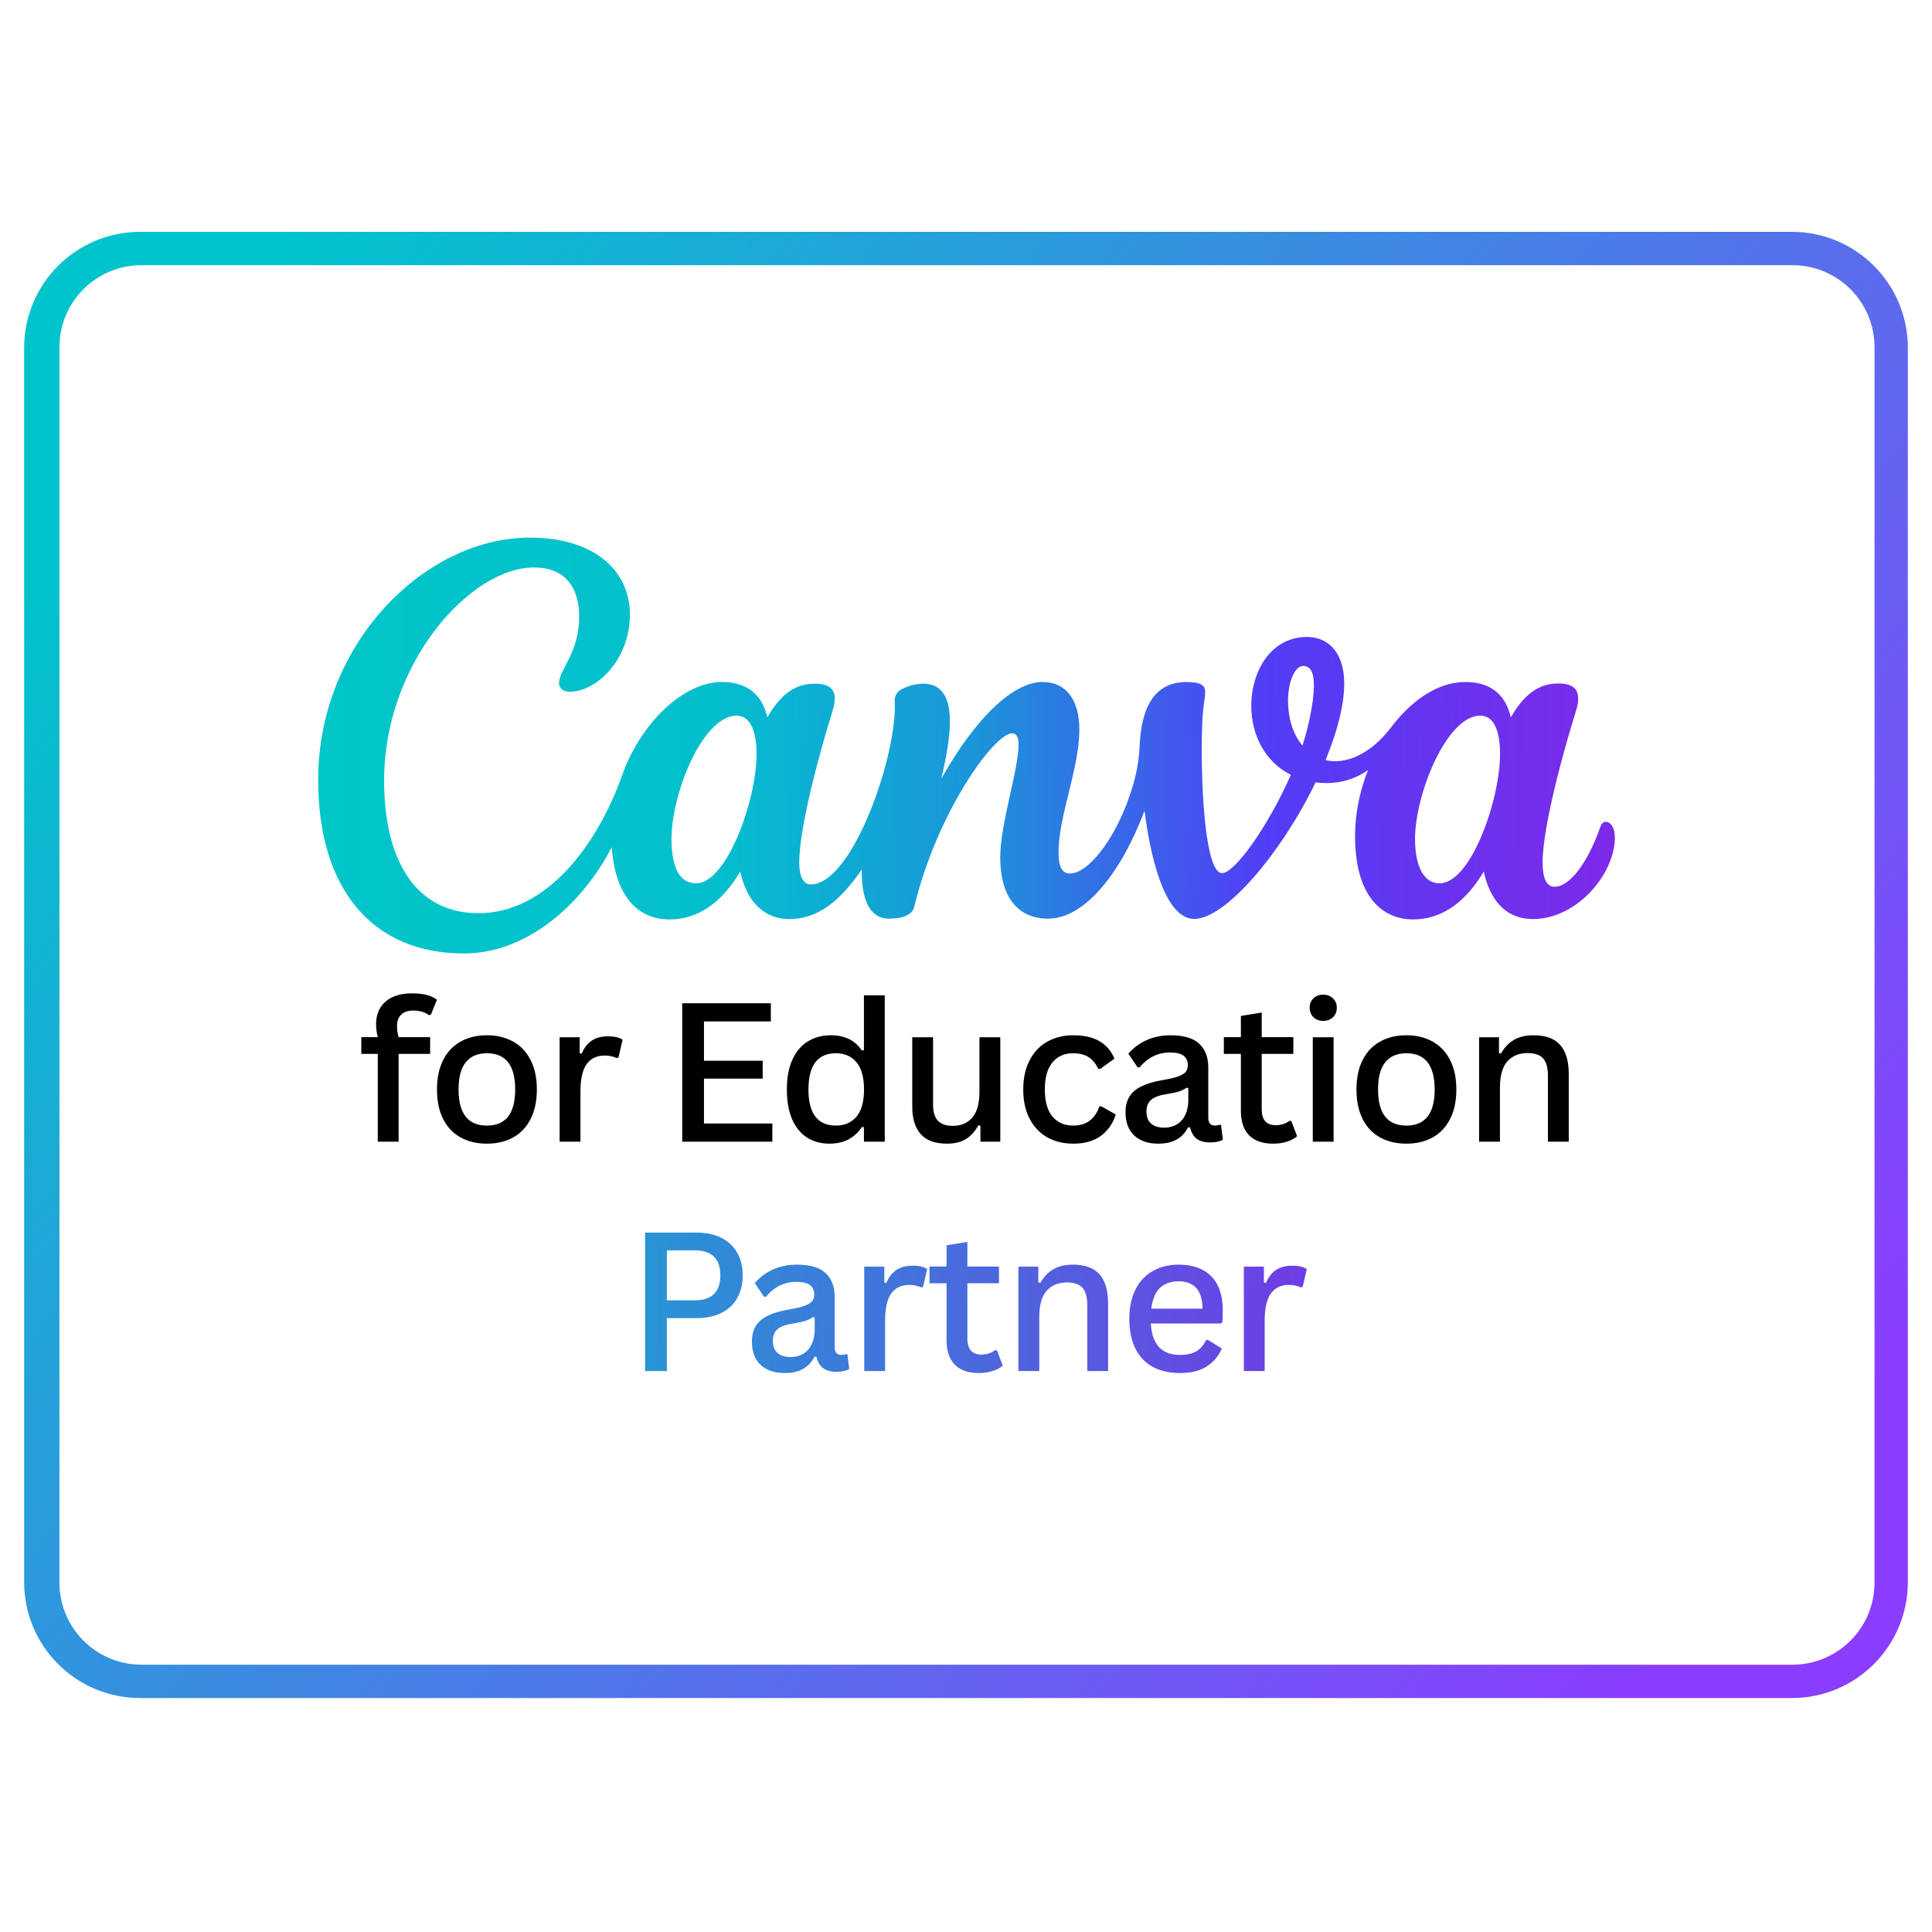 <?xml version="1.0" encoding="UTF-8"?>
<svg width="400px" height="400px" viewBox="0 0 400 400" version="1.1" xmlns="http://www.w3.org/2000/svg" xmlns:xlink="http://www.w3.org/1999/xlink">
    <title>Artboard</title>
    <defs>
        <linearGradient x1="1.266%" y1="20.691%" x2="98.875%" y2="78.661%" id="linearGradient-1">
            <stop stop-color="#00C4CC" offset="0%"></stop>
            <stop stop-color="#8B3DFF" offset="100%"></stop>
        </linearGradient>
        <linearGradient x1="0%" y1="50%" x2="100%" y2="50.282%" id="linearGradient-2">
            <stop stop-color="#00C6C8" offset="0%"></stop>
            <stop stop-color="#03BFCD" offset="30.276%"></stop>
            <stop stop-color="#1A97D9" offset="49.843%"></stop>
            <stop stop-color="#523DF6" offset="73.235%"></stop>
            <stop stop-color="#7D2AE8" offset="100%"></stop>
        </linearGradient>
        <linearGradient x1="0%" y1="50%" x2="100%" y2="50.423%" id="linearGradient-3">
            <stop stop-color="#2894D5" offset="0%"></stop>
            <stop stop-color="#6E3DE5" offset="100%"></stop>
        </linearGradient>
        <path d="M139.222,207.204 C141.234,207.204 142.959,207.572 144.396,208.304 C145.834,209.035 146.918,210.066 147.649,211.4 C148.393,212.719 148.767,214.275 148.767,216.065 C148.767,217.84 148.393,219.396 147.649,220.728 C146.918,222.049 145.834,223.074 144.396,223.805 C142.959,224.537 141.234,224.904 139.222,224.904 L133.067,224.904 L133.067,235.86 L128.558,235.86 L128.558,207.204 L139.222,207.204 Z M138.789,221.218 C142.357,221.218 144.141,219.5 144.141,216.065 C144.141,212.601 142.357,210.87 138.789,210.87 L133.067,210.87 L133.067,221.218 L138.789,221.218 Z M157.457,236.272 C155.341,236.272 153.682,235.71 152.479,234.585 C151.276,233.448 150.676,231.842 150.676,229.764 C150.676,228.483 150.944,227.405 151.479,226.53 C152.016,225.655 152.851,224.942 153.988,224.395 C155.125,223.833 156.603,223.402 158.418,223.101 C159.843,222.865 160.927,222.605 161.671,222.317 C162.418,222.03 162.921,221.709 163.181,221.356 C163.443,220.99 163.574,220.533 163.574,219.984 C163.574,219.149 163.28,218.508 162.692,218.062 C162.115,217.619 161.175,217.397 159.868,217.397 C157.4,217.397 155.301,218.422 153.576,220.474 L153.185,220.474 L151.264,217.652 C152.27,216.462 153.519,215.528 155.007,214.85 C156.51,214.169 158.178,213.831 160.006,213.831 C162.711,213.831 164.683,214.412 165.926,215.575 C167.18,216.737 167.807,218.371 167.807,220.474 L167.807,230.901 C167.807,231.985 168.27,232.528 169.198,232.528 C169.539,232.528 169.866,232.469 170.179,232.351 L170.454,232.429 L170.826,235.428 C170.564,235.612 170.198,235.754 169.729,235.86 C169.27,235.965 168.78,236.016 168.258,236.016 C167.017,236.016 166.064,235.762 165.396,235.251 C164.743,234.741 164.292,233.966 164.043,232.919 L163.633,232.881 C163.058,234.016 162.261,234.866 161.24,235.428 C160.234,235.991 158.974,236.272 157.457,236.272 Z M158.674,232.96 C159.68,232.96 160.562,232.729 161.318,232.273 C162.077,231.803 162.659,231.136 163.064,230.273 C163.468,229.411 163.671,228.398 163.671,227.236 L163.671,224.767 L163.299,224.687 C162.893,224.989 162.384,225.243 161.771,225.452 C161.168,225.648 160.306,225.837 159.184,226.02 C157.668,226.242 156.588,226.642 155.948,227.217 C155.322,227.779 155.007,228.576 155.007,229.607 C155.007,230.704 155.328,231.541 155.969,232.116 C156.609,232.679 157.51,232.96 158.674,232.96 Z M173.931,235.86 L173.931,214.241 L178.086,214.241 L178.086,217.534 L178.498,217.631 C179.021,216.39 179.733,215.484 180.635,214.907 C181.536,214.334 182.626,214.046 183.907,214.046 C185.279,214.046 186.3,214.281 186.966,214.75 L186.104,218.456 L185.691,218.534 C185.326,218.365 184.954,218.24 184.573,218.162 C184.195,218.069 183.757,218.024 183.261,218.024 C181.642,218.024 180.399,218.612 179.536,219.787 C178.674,220.964 178.243,222.865 178.243,225.492 L178.243,235.86 L173.931,235.86 Z M201.4,231.567 L202.616,234.722 C202.066,235.219 201.36,235.598 200.498,235.86 C199.635,236.134 198.682,236.272 197.638,236.272 C195.467,236.272 193.814,235.697 192.677,234.547 C191.54,233.397 190.973,231.679 190.973,229.392 L190.973,217.69 L187.444,217.69 L187.444,214.222 L190.973,214.222 L190.973,209.832 L195.285,209.126 L195.285,214.222 L201.831,214.222 L201.831,217.69 L195.285,217.69 L195.285,229.039 C195.285,230.241 195.533,231.11 196.029,231.645 C196.539,232.182 197.264,232.448 198.204,232.448 C199.263,232.448 200.191,232.154 200.988,231.567 L201.4,231.567 Z M205.858,235.86 L205.858,214.241 L209.973,214.241 L209.973,217.515 L210.386,217.612 C211.079,216.371 211.973,215.431 213.072,214.79 C214.169,214.15 215.507,213.831 217.09,213.831 C219.637,213.831 221.493,214.503 222.655,215.849 C223.833,217.181 224.42,219.187 224.42,221.865 L224.42,235.86 L220.108,235.86 L220.108,222.237 C220.108,220.552 219.774,219.343 219.109,218.612 C218.441,217.881 217.369,217.515 215.894,217.515 C214.129,217.515 212.732,218.09 211.698,219.24 C210.679,220.39 210.17,222.212 210.17,224.708 L210.17,235.86 L205.858,235.86 Z M247.654,226.02 L233.268,226.02 C233.516,230.36 235.528,232.528 239.305,232.528 C240.704,232.528 241.827,232.279 242.676,231.782 C243.539,231.273 244.219,230.489 244.716,229.432 L245.126,229.432 L247.969,231.195 C247.303,232.738 246.263,233.972 244.851,234.9 C243.454,235.813 241.605,236.272 239.305,236.272 C237.149,236.272 235.287,235.853 233.718,235.016 C232.15,234.181 230.943,232.926 230.093,231.254 C229.244,229.582 228.819,227.517 228.819,225.061 C228.819,222.605 229.263,220.533 230.151,218.847 C231.04,217.162 232.256,215.906 233.797,215.084 C235.34,214.247 237.077,213.831 239.011,213.831 C241.926,213.831 244.173,214.628 245.754,216.221 C247.347,217.815 248.151,220.161 248.165,223.258 C248.165,224.42 248.132,225.264 248.066,225.786 L247.654,226.02 Z M243.989,222.943 C243.938,220.971 243.486,219.534 242.638,218.631 C241.801,217.731 240.592,217.278 239.011,217.278 C237.417,217.278 236.137,217.731 235.168,218.631 C234.215,219.534 233.615,220.971 233.365,222.943 L243.989,222.943 Z M252.524,235.86 L252.524,214.241 L256.679,214.241 L256.679,217.534 L257.092,217.631 C257.614,216.39 258.326,215.484 259.229,214.907 C260.129,214.334 261.222,214.046 262.5,214.046 C263.874,214.046 264.893,214.281 265.559,214.75 L264.697,218.456 L264.284,218.534 C263.919,218.365 263.547,218.24 263.168,218.162 C262.788,218.069 262.35,218.024 261.854,218.024 C260.235,218.024 258.992,218.612 258.129,219.787 C257.267,220.964 256.836,222.865 256.836,225.492 L256.836,235.86 L252.524,235.86 Z" id="path-4"></path>
    </defs>
    <g id="Artboard" stroke="none" stroke-width="1" fill="none" fill-rule="evenodd">
        <g id="logo-hp" fill="#FFFFFF" fill-opacity="0" fill-rule="nonzero">
            <rect id="Rectangle" x="0" y="0" width="400" height="400"></rect>
        </g>
        <g id="Group" transform="translate(5, 48)">
            <path d="M366,0 C379.255,2.93303854e-14 390,10.745 390,24 L390,279.559 C390,292.814 379.255,303.559 366,303.559 L24,303.559 C10.745,303.559 1.623249e-15,292.814 0,279.559 L0,24 C-1.623249e-15,10.745 10.745,-1.11784017e-15 24,0 L366,0 Z M366.101,6.899 L24.305,6.899 C14.916,6.899 7.305,14.51 7.305,23.899 L7.305,279.66 C7.305,289.049 14.916,296.66 24.305,296.66 L366.101,296.66 C375.49,296.66 383.101,289.049 383.101,279.66 L383.101,23.899 C383.101,14.51 375.49,6.899 366.101,6.899 Z" id="Combined-Shape" fill="url(#linearGradient-1)"></path>
            <path d="M73.214,188.371 L73.214,170.202 L69.804,170.202 L69.804,166.734 L73.214,166.734 C72.979,165.766 72.861,164.891 72.861,164.106 C72.861,162.722 73.169,161.547 73.782,160.579 C74.397,159.613 75.26,158.888 76.37,158.404 C77.494,157.907 78.807,157.66 80.309,157.66 C82.584,157.66 84.302,158.097 85.465,158.972 L84.211,162.088 L83.799,162.166 C82.962,161.54 81.89,161.225 80.584,161.225 C79.46,161.225 78.61,161.513 78.037,162.088 C77.475,162.65 77.194,163.434 77.194,164.44 C77.194,165.184 77.304,165.95 77.526,166.734 L84.053,166.734 L84.053,170.202 L77.526,170.202 L77.526,188.371 L73.214,188.371 Z M95.803,188.784 C93.725,188.784 91.909,188.352 90.354,187.49 C88.798,186.628 87.597,185.353 86.748,183.669 C85.898,181.982 85.473,179.951 85.473,177.573 C85.473,175.18 85.898,173.149 86.748,171.477 C87.597,169.792 88.798,168.518 90.354,167.655 C91.909,166.78 93.725,166.343 95.803,166.343 C97.88,166.343 99.696,166.78 101.252,167.655 C102.807,168.518 104.01,169.792 104.858,171.477 C105.72,173.149 106.151,175.18 106.151,177.573 C106.151,179.951 105.72,181.982 104.858,183.669 C104.01,185.353 102.807,186.628 101.252,187.49 C99.696,188.352 97.88,188.784 95.803,188.784 Z M95.803,185.04 C99.711,185.04 101.664,182.55 101.664,177.573 C101.664,172.567 99.711,170.065 95.803,170.065 C93.909,170.065 92.457,170.68 91.451,171.908 C90.445,173.123 89.941,175.011 89.941,177.573 C89.941,182.55 91.897,185.04 95.803,185.04 Z M110.865,188.371 L110.865,166.753 L115.02,166.753 L115.02,170.046 L115.432,170.143 C115.955,168.902 116.667,167.996 117.567,167.419 C118.47,166.846 119.561,166.556 120.841,166.556 C122.213,166.556 123.232,166.793 123.9,167.262 L123.038,170.967 L122.625,171.046 C122.26,170.874 121.888,170.752 121.507,170.674 C121.129,170.581 120.691,170.536 120.195,170.536 C118.573,170.536 117.333,171.124 116.47,172.299 C115.608,173.476 115.177,175.377 115.177,178.004 L115.177,188.371 L110.865,188.371 Z M140.752,175.317 L140.752,184.609 L154.906,184.609 L154.906,188.371 L136.246,188.371 L136.246,159.716 L154.591,159.716 L154.591,163.481 L140.752,163.481 L140.752,171.614 L152.906,171.614 L152.906,175.317 L140.752,175.317 Z M166.713,188.784 C164.988,188.784 163.46,188.371 162.126,187.547 C160.807,186.712 159.773,185.457 159.029,183.785 C158.285,182.113 157.911,180.041 157.911,177.573 C157.911,175.102 158.298,173.03 159.069,171.358 C159.854,169.674 160.923,168.418 162.282,167.596 C163.654,166.759 165.237,166.343 167.028,166.343 C168.425,166.343 169.659,166.596 170.731,167.106 C171.802,167.602 172.711,168.406 173.455,169.517 L173.867,169.418 L173.867,158.07 L178.179,158.07 L178.179,188.371 L173.867,188.371 L173.867,185.391 L173.455,185.315 C172.789,186.359 171.893,187.203 170.771,187.843 C169.646,188.469 168.294,188.784 166.713,188.784 Z M168.084,185.04 C169.862,185.04 171.274,184.425 172.318,183.197 C173.364,181.956 173.886,180.082 173.886,177.573 C173.886,175.036 173.364,173.155 172.318,171.927 C171.274,170.686 169.862,170.065 168.084,170.065 C164.282,170.065 162.382,172.567 162.382,177.573 C162.382,182.55 164.282,185.04 168.084,185.04 Z M191.045,188.784 C188.615,188.784 186.812,188.131 185.636,186.822 C184.459,185.503 183.871,183.603 183.871,181.119 L183.871,166.753 L188.183,166.753 L188.183,180.728 C188.183,182.216 188.517,183.322 189.183,184.041 C189.864,184.744 190.883,185.097 192.242,185.097 C193.966,185.097 195.319,184.531 196.298,183.394 C197.291,182.257 197.788,180.441 197.788,177.945 L197.788,166.753 L202.1,166.753 L202.1,188.371 L197.985,188.371 L197.985,185.078 L197.572,184.981 C196.854,186.262 195.985,187.215 194.966,187.843 C193.947,188.469 192.639,188.784 191.045,188.784 Z M217.202,188.784 C215.203,188.784 213.419,188.352 211.85,187.49 C210.297,186.615 209.073,185.334 208.185,183.647 C207.297,181.963 206.851,179.938 206.851,177.573 C206.851,175.207 207.297,173.183 208.185,171.496 C209.073,169.799 210.297,168.518 211.85,167.655 C213.406,166.78 215.177,166.343 217.162,166.343 C219.502,166.343 221.364,166.772 222.748,167.636 C224.133,168.499 225.126,169.68 225.729,171.183 L222.789,173.299 L222.376,173.299 C221.867,172.202 221.199,171.392 220.377,170.868 C219.567,170.333 218.496,170.065 217.162,170.065 C215.359,170.065 213.934,170.699 212.89,171.967 C211.844,173.221 211.322,175.089 211.322,177.573 C211.322,180.029 211.844,181.891 212.89,183.159 C213.947,184.413 215.384,185.04 217.202,185.04 C219.893,185.04 221.696,183.719 222.611,181.081 L223.023,181.06 L226.004,182.747 C225.441,184.563 224.427,186.025 222.964,187.137 C221.501,188.234 219.58,188.784 217.202,188.784 Z M234.811,188.784 C232.695,188.784 231.034,188.221 229.834,187.097 C228.631,185.962 228.028,184.353 228.028,182.276 C228.028,180.995 228.297,179.917 228.834,179.042 C229.368,178.167 230.206,177.454 231.343,176.907 C232.48,176.345 233.955,175.913 235.773,175.611 C237.195,175.377 238.282,175.117 239.026,174.827 C239.77,174.542 240.273,174.22 240.535,173.867 C240.797,173.502 240.926,173.045 240.926,172.496 C240.926,171.659 240.632,171.018 240.045,170.574 C239.47,170.13 238.529,169.908 237.223,169.908 C234.752,169.908 232.655,170.934 230.931,172.986 L230.537,172.986 L228.618,170.164 C229.624,168.974 230.871,168.04 232.361,167.361 C233.864,166.681 235.53,166.343 237.36,166.343 C240.064,166.343 242.038,166.924 243.279,168.086 C244.534,169.249 245.16,170.883 245.16,172.986 L245.16,183.413 C245.16,184.497 245.625,185.04 246.553,185.04 C246.891,185.04 247.219,184.981 247.531,184.863 L247.806,184.941 L248.178,187.94 C247.918,188.124 247.553,188.268 247.081,188.371 C246.625,188.475 246.134,188.528 245.612,188.528 C244.369,188.528 243.416,188.274 242.75,187.765 C242.097,187.253 241.645,186.478 241.397,185.431 L240.985,185.391 C240.41,186.528 239.614,187.378 238.595,187.94 C237.589,188.503 236.327,188.784 234.811,188.784 Z M236.027,185.472 C237.033,185.472 237.914,185.241 238.673,184.785 C239.432,184.315 240.013,183.647 240.417,182.785 C240.823,181.923 241.025,180.91 241.025,179.748 L241.025,177.279 L240.653,177.201 C240.248,177.501 239.738,177.754 239.123,177.964 C238.523,178.16 237.66,178.351 236.536,178.532 C235.02,178.754 233.943,179.154 233.302,179.729 C232.674,180.289 232.361,181.088 232.361,182.119 C232.361,183.216 232.681,184.053 233.321,184.628 C233.962,185.19 234.864,185.472 236.027,185.472 Z M262.34,184.079 L263.555,187.234 C263.006,187.731 262.3,188.109 261.437,188.371 C260.575,188.646 259.622,188.784 258.575,188.784 C256.407,188.784 254.754,188.209 253.617,187.059 C252.48,185.909 251.911,184.191 251.911,181.904 L251.911,170.202 L248.383,170.202 L248.383,166.734 L251.911,166.734 L251.911,162.344 L256.225,161.638 L256.225,166.734 L262.771,166.734 L262.771,170.202 L256.225,170.202 L256.225,181.551 C256.225,182.753 256.472,183.622 256.969,184.157 C257.478,184.694 258.203,184.962 259.144,184.962 C260.203,184.962 261.131,184.668 261.928,184.079 L262.34,184.079 Z M268.954,163.362 C268.129,163.362 267.457,163.107 266.935,162.597 C266.411,162.088 266.151,161.435 266.151,160.638 C266.151,159.854 266.411,159.207 266.935,158.697 C267.457,158.188 268.129,157.934 268.954,157.934 C269.776,157.934 270.45,158.188 270.972,158.697 C271.507,159.207 271.775,159.854 271.775,160.638 C271.775,161.435 271.515,162.088 270.991,162.597 C270.469,163.107 269.788,163.362 268.954,163.362 Z M266.798,188.371 L266.798,166.753 L271.11,166.753 L271.11,188.371 L266.798,188.371 Z M286.172,188.784 C284.094,188.784 282.276,188.352 280.723,187.49 C279.167,186.628 277.964,185.353 277.114,183.669 C276.267,181.982 275.842,179.951 275.842,177.573 C275.842,175.18 276.267,173.149 277.114,171.477 C277.964,169.792 279.167,168.518 280.723,167.655 C282.276,166.78 284.094,166.343 286.172,166.343 C288.249,166.343 290.065,166.78 291.621,167.655 C293.174,168.518 294.377,169.792 295.227,171.477 C296.089,173.149 296.52,175.18 296.52,177.573 C296.52,179.951 296.089,181.982 295.227,183.669 C294.377,185.353 293.174,186.628 291.621,187.49 C290.065,188.352 288.249,188.784 286.172,188.784 Z M286.172,185.04 C290.078,185.04 292.033,182.55 292.033,177.573 C292.033,172.567 290.078,170.065 286.172,170.065 C284.276,170.065 282.826,170.68 281.82,171.908 C280.813,173.123 280.31,175.011 280.31,177.573 C280.31,182.55 282.263,185.04 286.172,185.04 Z M301.232,188.371 L301.232,166.753 L305.349,166.753 L305.349,170.027 L305.761,170.124 C306.452,168.883 307.349,167.943 308.446,167.302 C309.543,166.662 310.883,166.343 312.464,166.343 C315.013,166.343 316.869,167.015 318.031,168.361 C319.206,169.693 319.794,171.699 319.794,174.377 L319.794,188.371 L315.482,188.371 L315.482,174.751 C315.482,173.064 315.15,171.855 314.482,171.124 C313.817,170.392 312.745,170.027 311.267,170.027 C309.505,170.027 308.105,170.602 307.074,171.752 C306.055,172.901 305.546,174.723 305.546,177.22 L305.546,188.371 L301.232,188.371 Z" id="Shape" fill="#000000" fill-rule="nonzero"></path>
            <path d="M327.471,122.156 C327.015,122.156 326.599,122.451 326.384,123.069 C323.632,130.921 319.914,135.593 316.853,135.593 C315.095,135.593 314.384,133.633 314.384,130.559 C314.384,122.868 318.988,106.558 321.31,99.122 C321.578,98.223 321.753,97.417 321.753,96.733 C321.753,94.572 320.572,93.511 317.645,93.511 C314.491,93.511 311.095,94.746 307.793,100.531 C306.652,95.431 303.202,93.202 298.383,93.202 C292.813,93.202 287.43,96.786 283,102.599 C278.571,108.411 273.362,110.317 269.443,109.377 C272.262,102.478 273.309,97.323 273.309,93.498 C273.309,87.498 270.342,83.873 265.55,83.873 C258.261,83.873 254.06,90.826 254.06,98.142 C254.06,103.793 256.624,109.605 262.261,112.424 C257.537,123.109 250.637,132.774 248.02,132.774 C244.637,132.774 243.644,116.223 243.832,104.384 C243.952,97.592 244.516,97.243 244.516,95.189 C244.516,94.008 243.751,93.202 240.677,93.202 C233.509,93.202 231.294,99.27 230.959,106.236 C230.85,108.884 230.436,111.51 229.724,114.062 C226.73,124.747 220.556,132.854 216.529,132.854 C214.663,132.854 214.153,130.989 214.153,128.546 C214.153,120.854 218.462,111.243 218.462,103.042 C218.462,97.015 215.817,93.202 210.837,93.202 C204.972,93.202 197.213,100.182 189.87,113.257 C192.287,103.243 193.28,93.551 186.125,93.551 C184.573,93.575 183.049,93.97 181.682,94.706 C180.743,95.145 180.168,96.114 180.233,97.149 C180.917,107.807 171.642,135.109 162.85,135.109 C161.252,135.109 160.474,133.378 160.474,130.586 C160.474,122.881 165.065,106.612 167.373,99.162 C167.669,98.196 167.83,97.364 167.83,96.639 C167.83,94.598 166.568,93.551 163.709,93.551 C160.568,93.551 157.158,94.746 153.87,100.531 C152.715,95.431 149.265,93.202 144.447,93.202 C136.54,93.202 127.708,101.565 123.829,112.465 C118.634,127.015 108.164,141.069 94.07,141.069 C81.277,141.069 74.525,130.425 74.525,113.606 C74.525,89.323 92.351,69.484 105.573,69.484 C111.895,69.484 114.916,73.511 114.916,79.685 C114.916,87.162 110.741,90.639 110.741,93.484 C110.741,94.357 111.466,95.216 112.902,95.216 C118.647,95.216 125.413,88.464 125.413,79.256 C125.413,70.047 117.936,63.309 104.714,63.309 C82.861,63.309 60.874,85.296 60.874,113.471 C60.874,135.888 71.935,149.405 91.063,149.405 C104.11,149.405 115.506,139.257 121.654,127.418 C122.352,137.23 126.809,142.358 133.601,142.358 C139.641,142.358 144.527,138.761 148.259,132.438 C149.695,139.056 153.507,142.291 158.46,142.291 C164.138,142.291 168.89,138.693 173.414,132.009 C173.347,137.257 174.541,142.197 179.092,142.197 C181.239,142.197 183.803,141.7 184.26,139.821 C189.052,120.008 200.891,103.834 204.515,103.834 C205.589,103.834 205.884,104.867 205.884,106.089 C205.884,111.471 202.086,122.505 202.086,129.552 C202.086,137.163 205.321,142.197 212.005,142.197 C219.415,142.197 226.945,133.123 231.965,119.861 C233.536,132.25 236.932,142.251 242.248,142.251 C248.771,142.251 260.355,128.519 267.376,113.981 C270.127,114.33 274.262,114.236 278.235,111.431 C276.544,115.713 275.55,120.398 275.55,125.082 C275.55,138.573 281.994,142.358 287.537,142.358 C293.564,142.358 298.45,138.761 302.195,132.438 C303.43,138.143 306.585,142.277 312.384,142.277 C321.458,142.277 329.337,133.002 329.337,125.391 C329.337,123.378 328.478,122.156 327.471,122.156 L327.471,122.156 Z M139.131,134.881 C135.466,134.881 134.03,131.19 134.03,125.686 C134.03,116.129 140.567,100.169 147.48,100.169 C150.5,100.169 151.641,103.726 151.641,108.075 C151.641,117.78 145.426,134.881 139.131,134.881 L139.131,134.881 Z M264.651,106.357 C262.463,103.753 261.671,100.209 261.671,97.055 C261.671,93.162 263.094,89.873 264.798,89.873 C266.503,89.873 267.027,91.551 267.027,93.887 C267.027,97.793 265.631,103.498 264.651,106.357 L264.651,106.357 Z M293.068,134.881 C289.403,134.881 287.967,130.64 287.967,125.686 C287.967,116.465 294.504,100.169 301.47,100.169 C304.491,100.169 305.565,103.699 305.565,108.075 C305.565,117.78 299.457,134.881 293.068,134.881 L293.068,134.881 Z" id="Shape" fill="url(#linearGradient-2)" fill-rule="nonzero"></path>
            <mask id="mask-5" fill="white">
                <use xlink:href="#path-4"></use>
            </mask>
            <use id="Shape" fill="url(#linearGradient-3)" xlink:href="#path-4"></use>
        </g>
    </g>
</svg>